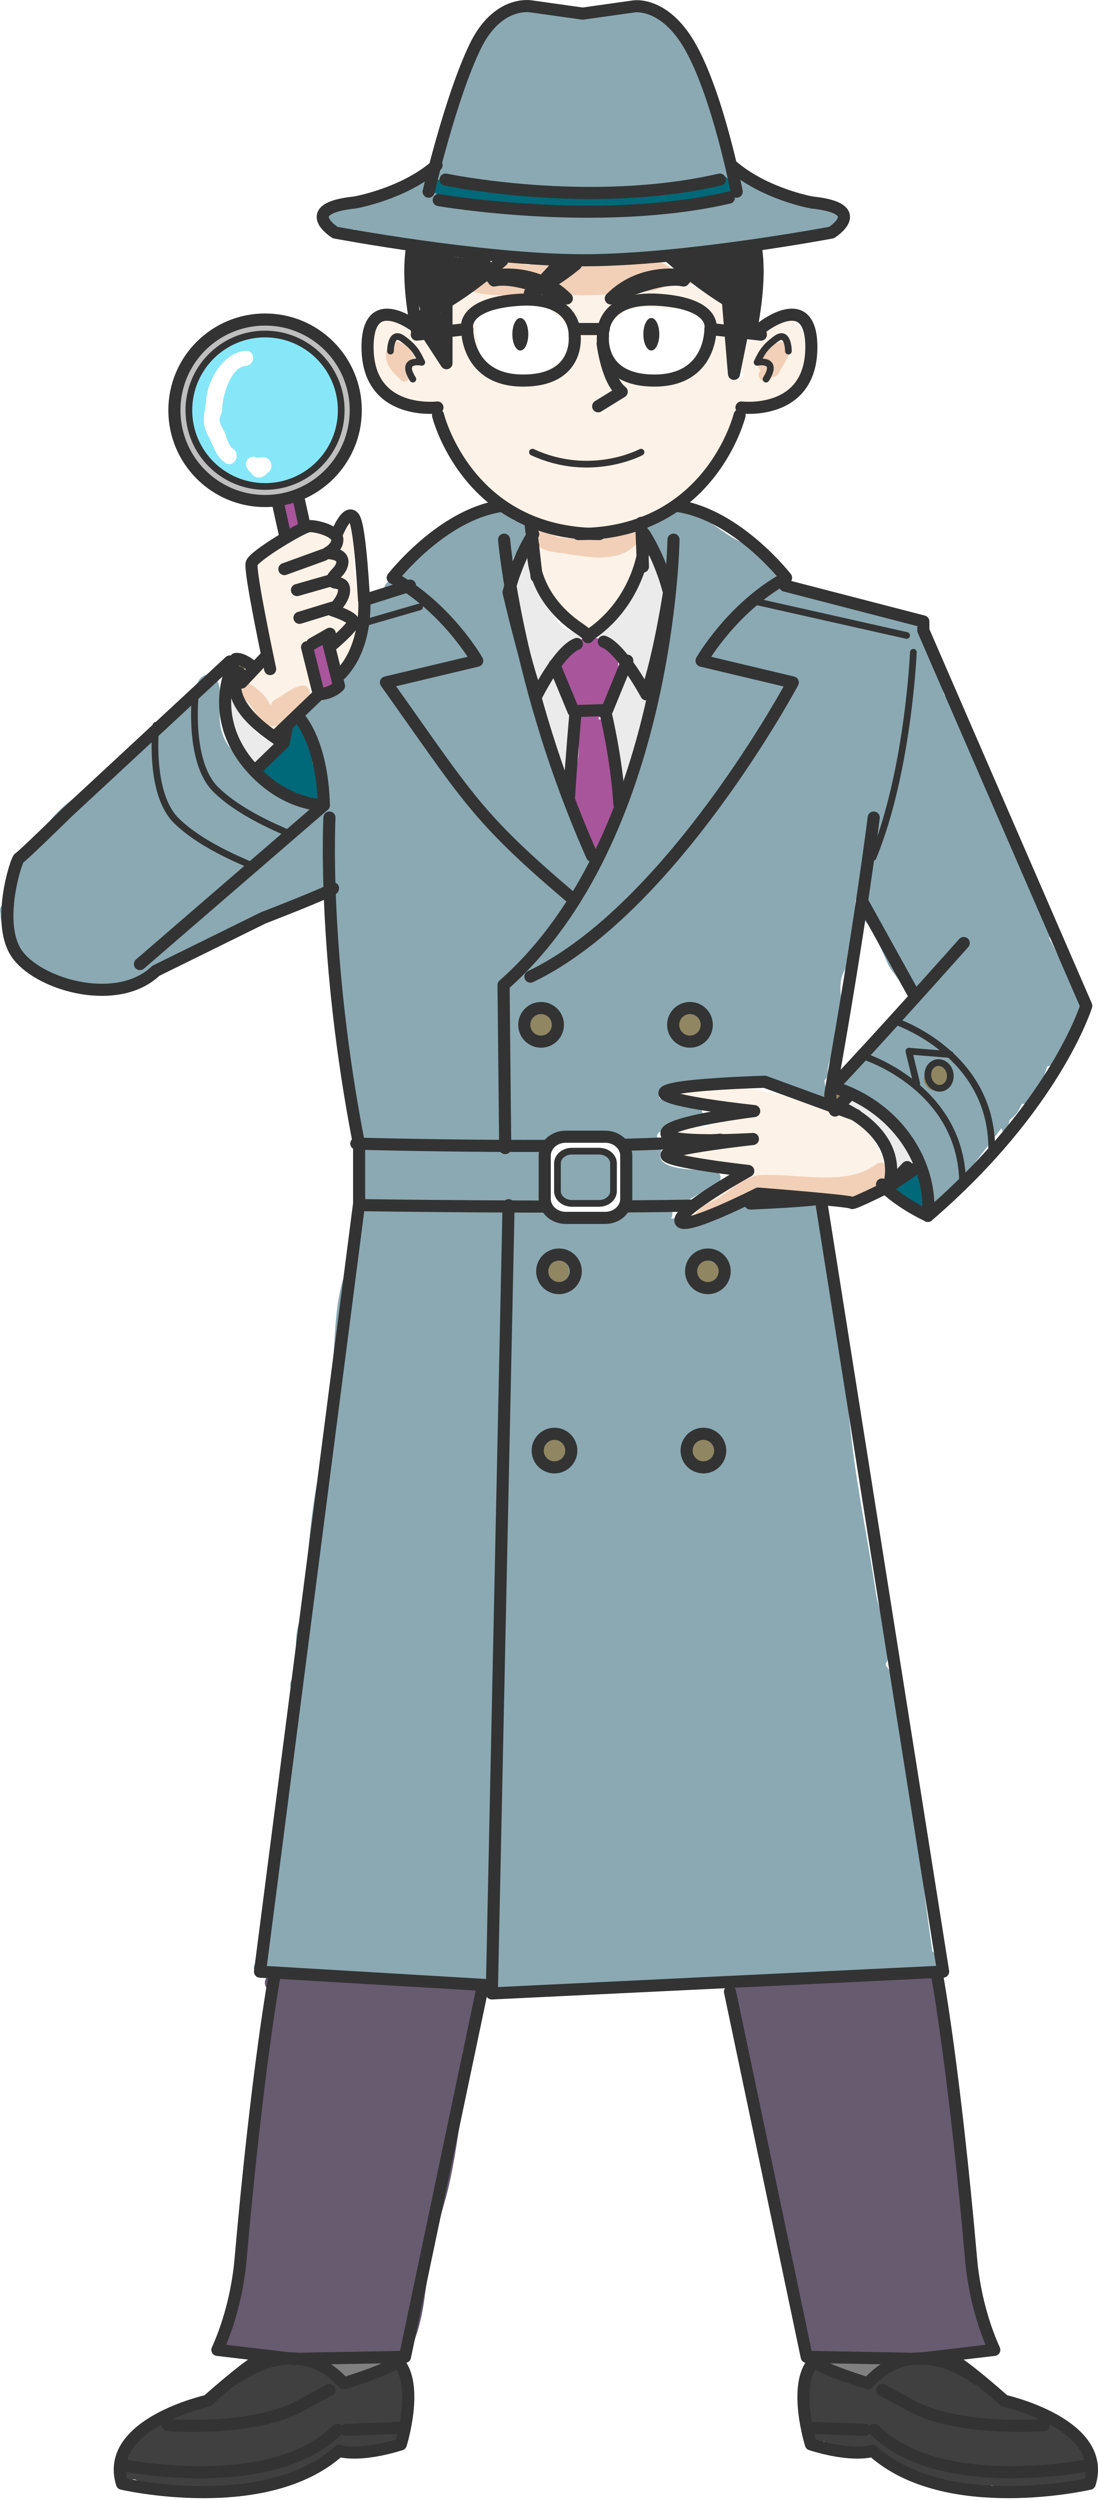 <svg width="138" height="314" viewBox="0 0 138 314" fill="none" xmlns="http://www.w3.org/2000/svg">
<g clip-path="url(#clip0_166_6666)">
<path d="M66.35 67.569C66.309 66.497 65.753 64.653 64.33 65.49C64.084 65.636 64.026 65.994 64.237 66.199C64.477 66.421 64.664 66.65 64.828 66.936C64.834 66.948 64.84 66.966 64.846 66.977C64.851 67.053 64.881 67.13 64.933 67.188C64.933 67.188 64.939 67.2 64.945 67.206C65.056 67.458 65.15 67.721 65.273 67.979C65.378 68.201 65.671 68.207 65.847 68.078C66.105 68.067 66.356 67.903 66.345 67.575L66.35 67.569Z" fill="#8AA9B3"/>
<path d="M135.056 124.128C133.931 122.008 132.895 119.836 131.806 117.699C131.484 117.066 130.365 117.523 130.646 118.185C130.646 118.196 130.658 118.208 130.658 118.22C130.658 118.272 130.658 118.325 130.682 118.384C130.998 119.239 131.402 120.064 131.718 120.925C131.794 121.112 131.941 121.23 132.099 121.288C132.655 122.483 133.223 123.671 133.867 124.825C135.202 127.22 132.959 131.061 131.185 132.73C130.535 133.345 131.513 134.323 132.163 133.708C133.926 132.051 135.261 129.433 135.922 127.132C136.227 126.072 135.518 125.012 135.056 124.128Z" fill="#8AA9B3"/>
<path d="M132.261 117.008C131.336 114.689 130.71 112.271 129.58 110.04C127.963 106.842 126.06 103.973 124.661 100.612C123.49 97.801 122.119 95.149 121.294 92.198C120.767 90.312 120.158 88.655 118.7 87.308C118.688 87.296 118.676 87.29 118.665 87.285C118.518 86.769 118.384 86.254 118.249 85.739C117.581 83.127 115.901 80.738 115.075 78.144C114.759 77.307 113.482 77.605 113.664 78.454C113.529 78.478 113.412 78.577 113.412 78.765C113.412 80.322 113.916 81.482 114.917 82.653C115.005 82.758 115.11 82.805 115.222 82.84C115.567 83.666 115.948 84.491 116.404 85.364C116.814 86.143 117.136 86.957 117.423 87.782C117.423 87.864 117.423 87.946 117.453 88.04C117.628 88.643 117.845 89.223 118.079 89.802C118.594 91.436 119.127 93.064 120.064 94.551C120.181 94.745 120.363 94.838 120.556 94.874C120.644 95.131 120.726 95.395 120.825 95.647C121.739 98.012 122.84 100.249 123.853 102.58C124.924 105.051 126.06 107.434 127.513 109.712C129.088 112.183 129.609 115.04 131.161 117.488C131.471 118.091 132.513 117.664 132.261 117.025V117.008Z" fill="#8AA9B3"/>
<path d="M98.158 40.222C93.719 41.428 92.179 43.443 93.467 47.325C93.268 47.413 93.075 47.512 92.882 47.606C92.788 44.526 93.157 40.649 91.342 38.354C89.409 35.918 85.404 36.199 83.899 33.517C83.36 32.563 82.189 32.721 81.639 33.406C81.416 33.265 81.194 33.148 80.965 33.107C79.291 32.791 77.885 32.873 76.17 32.873C74.319 32.873 72.551 32.756 70.683 32.891C69.553 32.973 67.79 32.153 66.76 32.569C64.394 33.523 62.251 35.081 60.137 36.462C59.194 37.077 57.133 37.528 56.465 38.354C55.651 39.361 54.65 41.645 53.333 42.119C51.611 41.37 50.036 39.226 47.723 40.585C45.357 41.973 46.411 44.327 47.231 46.335C47.231 46.388 47.225 46.429 47.237 46.481C47.465 47.418 47.518 47.553 47.94 48.396C48.016 48.549 48.115 48.654 48.221 48.73C48.806 49.649 49.603 50.335 50.85 50.686C51.746 50.938 55.078 51.049 55.47 52.009C55.511 52.115 55.558 52.22 55.599 52.325C55.546 52.489 55.523 52.659 55.558 52.852C56.056 55.277 57.244 56.981 58.644 58.989C58.942 59.422 59.317 59.791 59.727 60.119C60.049 60.582 60.5 60.98 61.015 61.337C63.352 62.953 65.594 64.687 67.913 66.315C67.784 66.812 67.831 67.404 67.802 67.855C67.708 69.289 67.316 70.279 67.884 71.684C68.879 74.132 69.887 77.276 72.399 78.541C74.559 79.63 76.755 77.241 78.043 75.789C80.362 73.172 80.509 68.61 80.561 65.22C80.579 65.155 80.573 65.091 80.579 65.026C80.597 65.02 80.614 65.009 80.632 65.003C80.995 65.407 81.551 65.565 82.125 65.12C83.038 64.423 83.384 64.148 84.092 63.387C85.287 62.473 86.563 61.654 87.477 60.412C89.105 58.193 91.306 55.634 92.109 52.952C92.864 50.44 95.487 50.838 97.865 50.229C99.311 49.86 101.214 48.824 101.085 47.02C100.939 44.936 102.122 39.15 98.175 40.228L98.158 40.222Z" fill="#FDF2E7"/>
<path d="M84.439 33.752C82.939 32.44 80.591 32.557 78.425 32.821C77.798 32.663 77.207 32.499 76.738 32.411C75.028 32.083 73.284 32.154 71.568 32.276C69.794 32.411 68.037 32.839 66.327 33.313C66.286 33.325 64.079 32.681 63.926 32.739C62.497 32.827 63.147 33.67 61.678 33.998C60.325 34.297 57.907 36.147 59.072 36.539C62.509 37.687 68.517 36.692 72.048 37.025C74.191 37.224 76.235 36.978 78.29 36.703C80.111 36.756 81.944 36.727 83.466 36.018C83.654 36.001 87.396 35.608 87.566 35.485C88.327 35.163 85.147 34.373 84.444 33.752H84.439Z" fill="#F1D0B7"/>
<path d="M103.587 25.66C102.275 26.017 100.659 25.818 99.066 25.32C98.862 24.84 98.504 24.571 97.907 24.22C96.273 23.259 94.417 22.855 92.795 21.661C92.444 21.403 92.081 21.338 91.753 21.397C91.647 20.97 91.507 20.536 91.378 20.115C90.535 17.345 89.75 14.564 88.889 11.806C87.906 8.649 86.014 3.906 82.858 2.419C82.846 2.419 82.84 2.413 82.829 2.407C82.805 2.261 82.758 2.114 82.665 1.962C82.589 1.845 82.518 1.751 82.448 1.652C82.39 1.541 82.313 1.453 82.226 1.383C81.605 0.674 80.949 0.516 79.754 0.539C76.733 0.598 73.987 1.342 70.866 1.037C68.512 0.809 66.111 0.762 63.769 1.107C61.989 1.371 60.402 4.176 59.394 5.382C57.831 7.256 57.614 10.353 57.081 12.637C56.765 13.99 56.484 15.342 56.221 16.707C55.881 18.481 55.003 18.938 54.558 20.396C53.732 23.089 47.976 24.858 45.505 25.098C44.123 25.233 42.36 25.168 41.324 26.228C40.978 26.585 40.879 27.165 41.148 27.598C41.745 28.547 43.198 28.927 44.521 28.816C47.806 30.924 51.583 30.831 55.372 30.544C55.547 30.959 55.928 31.293 56.531 31.311C61.491 31.451 66.702 32.944 71.65 32.172C75.41 31.586 78.9 32.277 82.6 31.475C82.77 31.633 83.016 31.732 83.338 31.715C85.639 31.615 88.04 31.908 90.312 31.586C93.293 31.159 96.156 30.257 99.166 29.964C101.321 29.753 104.167 30.262 105.443 28.084C106.175 26.831 104.975 25.285 103.581 25.666L103.587 25.66Z" fill="#8AA9B3"/>
<path d="M92.115 23.972C92.044 23.727 91.968 23.486 91.892 23.241C91.787 22.198 90.276 21.501 89.714 22.649C89.339 23.428 82.909 23.709 82.224 23.808C78.699 24.318 75.268 24.23 71.725 24.558C71.655 24.564 71.602 24.593 71.544 24.611C70.373 24.131 68.885 24.476 67.638 24.365C64.376 24.066 61.273 24.072 58.07 23.076C57.637 22.942 57.268 23.106 57.033 23.393C56.823 23.317 56.606 23.241 56.401 23.147C55.886 22.872 55.564 22.737 54.843 22.462C53.942 22.11 53.508 23.451 54.223 23.937C55.693 24.939 56.84 25.682 58.638 25.741C58.837 25.747 59.013 25.688 59.165 25.595C60.992 26.098 62.918 26.444 64.763 26.654C66.83 26.894 69.219 26.168 71.239 26.777C71.796 26.947 72.287 26.578 72.475 26.11C76.685 25.911 80.76 25.952 85.023 25.501C86.341 25.36 88.408 25.548 89.971 25.067C90.007 25.097 90.036 25.126 90.071 25.155C90.891 25.899 92.606 25.185 92.115 23.967V23.972Z" fill="#006979"/>
<path d="M70.677 32.709C70.044 32.686 69.599 32.873 69.119 33.289C68.434 33.886 69.476 34.952 70.12 34.296C70.39 34.466 70.811 34.401 70.993 34.103C71.092 33.944 71.262 33.786 71.315 33.546C71.409 33.119 71.122 32.727 70.677 32.709Z" fill="#333333"/>
<path d="M134.749 124.947C134.603 124.455 134.743 124.045 134.515 123.571C133.818 122.119 132.887 120.819 132.202 119.361C130.609 115.982 129.233 112.516 127.71 109.102C125.181 103.439 123.67 97.847 120.116 92.659C118.587 90.428 117.727 86.698 116.596 84.209C115.911 82.699 115.46 79.209 113.879 78.283C111.402 76.837 108.51 76.363 105.764 75.619C103.257 74.94 100.745 74.325 98.18 73.985C97.823 72.791 97.331 71.626 96.699 70.583C95.709 68.955 93.49 68.393 91.956 67.456C89.971 66.244 88.372 64.669 86.03 64.013C84.068 63.463 83.518 64.54 81.79 65.143C81.609 65.208 81.468 65.307 81.357 65.419C80.531 65.372 79.659 66.332 80.227 67.164C80.473 67.527 80.766 67.872 81.064 68.229C81.34 68.598 81.58 68.973 81.796 69.342C81.744 69.594 81.767 69.869 81.925 70.115C82.2 70.554 82.481 70.97 82.751 71.397C83.664 74.044 83.495 76.814 83.055 80.064C82.581 83.571 81.662 86.962 80.614 90.334C79.53 93.807 78.611 97.338 77.692 100.857C77.246 102.567 75.753 105.793 74.459 107.884C73.768 107.105 74.336 106.385 73.774 105.483C72.503 103.445 70.185 98.099 69.271 95.915C67.427 91.5 66.894 88.976 65.81 84.344C64.604 79.162 61.934 73.939 65.125 69.055C66.525 66.918 64.669 65.003 62.806 64.107C62.467 63.943 61.987 63.855 61.653 64.107C61.448 64.259 61.237 64.388 61.026 64.528C60.81 64.511 60.581 64.552 60.341 64.669C59.668 65.014 58.965 65.348 58.263 65.688C57.935 65.817 57.607 65.946 57.273 66.08C57.074 66.156 56.922 66.273 56.799 66.402C53.97 67.808 51.189 69.418 49.426 72.035C49.409 72.065 49.403 72.094 49.391 72.123C49.157 72.24 48.975 72.463 48.911 72.82C48.899 72.879 48.894 72.937 48.882 72.996C48.407 73.283 48.091 73.886 48.384 74.53C47.635 75.192 46.241 75.268 45.597 75.912C44.695 76.814 44.806 78.512 44.777 79.665C44.672 84.561 40.977 87.166 37.258 89.386C36.772 89.678 36.69 90.223 36.913 90.703C38.301 93.754 39.993 97.525 39.899 101.074C36.023 101.671 31.174 96.512 29.869 95.072C28.165 93.192 27.55 91.992 27.608 89.374C27.643 87.84 27.878 86.757 27.274 85.334C26.771 84.145 25.242 84.754 24.874 85.65C23.228 89.62 18.479 90.914 16.038 94.263C15.177 95.446 14.374 96.553 13.455 97.578C13.408 97.601 13.356 97.625 13.303 97.654C10.808 99.206 7.816 100.898 6.106 103.334C5.89 103.644 5.89 104.007 6.018 104.329C4.373 105.641 2.81 107.017 1.621 108.739C1.474 108.949 1.533 109.178 1.679 109.336C1.603 109.459 1.551 109.599 1.539 109.775C1.346 109.84 1.164 109.98 1.018 110.203C0.362 111.227 0.602 112.381 0.848 113.499C0.362 113.476 -0.101 113.874 0.016 114.501C0.081 114.846 0.063 115.156 0.093 115.414C0.128 115.719 0.245 115.982 0.456 116.169C0.456 116.175 0.456 116.181 0.456 116.187C0.473 116.503 0.502 116.732 0.561 116.954C1.346 121.276 5.415 123.84 9.672 124.28C11.505 124.467 18.181 124.045 19.305 121.34C21.84 121.258 24.552 119.062 26.666 118.09C29.341 116.866 31.977 115.619 34.565 114.202C36.398 113.201 38.389 111.953 40.614 112.486C40.742 112.516 40.865 112.539 40.988 112.557C40.988 113.452 40.947 114.36 41.047 115.238C41.275 117.218 41.732 119.144 41.955 121.135C41.691 121.246 41.492 121.486 41.515 121.896C41.668 124.28 41.896 126.511 42.552 128.724C43.032 132.196 43.454 135.686 43.793 139.118C44.092 142.133 45.251 145.524 44.701 148.528C44.379 150.296 44.461 151.994 44.543 153.769C44.543 153.874 44.572 153.974 44.601 154.061C44.408 154.67 44.297 155.285 44.238 155.918C44.01 156.087 43.852 156.357 43.852 156.726C43.852 157.868 43.787 159.027 43.764 160.186C43.448 160.274 43.172 160.491 43.055 160.883C42.072 164.256 42.124 168.232 41.785 171.734C41.504 174.638 41.556 177.519 41.152 180.423C40.824 182.766 40.028 185.049 39.636 187.392C38.927 191.684 38.617 195.877 38.359 200.216C38.336 200.608 38.318 201.867 38.254 203.378C37.932 203.407 37.633 203.594 37.516 203.992C37.071 205.573 37.1 207.535 37.533 209.251C37.533 209.415 37.528 209.585 37.516 209.749C37.37 210.223 37.194 210.568 36.983 210.697C36.321 211.095 36.38 211.851 36.761 212.307C36.702 212.395 36.661 212.507 36.644 212.635C36.632 212.717 36.626 212.793 36.614 212.875C36.614 212.875 36.614 212.881 36.614 212.887C36.433 214.17 36.333 215.37 36.403 216.676C36.029 220.265 35.244 224.036 34.734 227.409C34.354 229.933 34.366 232.509 34.219 235.068C33.839 235.121 33.493 235.39 33.481 235.888C33.435 237.446 33.353 238.974 33.47 240.532C33.47 240.579 33.493 240.62 33.505 240.661C33.44 242.382 33.265 244.145 32.808 245.527C32.767 245.556 32.72 245.573 32.679 245.614C32.345 245.948 32.228 246.171 32.205 246.481C31.93 246.709 31.76 247.149 32 247.465C32.187 247.664 32.328 247.892 32.422 248.15C32.433 248.167 32.457 248.167 32.474 248.156C33.048 247.658 37.024 248.302 37.739 248.267C40.561 248.138 43.301 248.624 46.094 248.566C48.788 248.513 51.124 249.221 53.771 249.421C55.803 249.579 58.034 249.04 59.996 249.713C60.335 249.83 60.628 249.795 60.862 249.666C61.998 250.75 63.462 249.912 65.248 249.983C69.037 250.135 72.767 249.52 76.567 249.678C80.742 249.854 85.076 249.473 89.221 249.046C91.382 248.823 94.134 248.899 96.336 248.208C96.424 248.238 96.512 248.279 96.617 248.285C103.111 248.94 109.634 247.963 116.157 248.068C117.838 248.226 118.341 245.831 117.159 245.052C117.159 244.97 117.159 244.894 117.147 244.806C116.198 238.5 115.583 232.129 114.442 225.857C113.452 220.429 112.702 215.997 112.24 210.481C112.369 210.399 111.209 209.163 111.309 209.005C112.515 207.16 110.413 202.306 110.103 200.204C109.207 194.091 107.907 187.954 107.157 181.841C105.922 171.781 105.518 163.436 103.585 153.487C103.503 153.066 102.912 151.087 102.531 150.952C100.64 150.302 97.115 151.134 95.089 150.8C93.789 150.589 92.26 151.918 91.066 152.433C89.983 152.902 86.457 154.337 85.573 153.417C85.275 153.107 84.835 153.019 84.361 153.037C84.507 152.726 84.549 152.352 84.443 152.029C86.604 150.536 89.725 148.973 90.287 148.493C90.919 147.954 90.381 146.982 89.649 146.958C88.132 146.906 81.585 147.187 83.219 144.288C83.459 143.867 83.313 143.351 82.909 143.1C81.597 142.28 84.619 141.202 86.206 140.874C86.692 140.874 87.166 140.851 87.588 140.787C88.583 140.634 88.472 139.118 87.588 138.889C87.107 138.766 86.545 138.737 85.96 138.79C85.515 138.714 85.076 138.591 84.648 138.409C84.736 138.438 81.96 137.935 83.102 137.677C84.525 137.361 88.214 135.159 89.338 135.815C91.353 136.992 93.765 136.09 96.055 135.727C96.078 135.768 96.09 135.809 96.119 135.85C97.566 137.917 100.201 136.617 101.606 138.216C102.303 139.012 103.966 138.427 103.819 137.297C103.749 136.752 103.685 136.213 103.626 135.68C103.86 135.476 104.013 135.171 104.019 134.767C104.036 132.507 105.289 132.056 105.477 129.842C105.664 129.801 105.196 128.033 105.383 127.892C106.091 127.336 105.828 126.2 105.728 125.427C105.611 124.467 105.535 123.518 105.84 122.587C105.927 122.224 106.542 121.217 106.326 120.977C107.532 118.424 107.386 115.73 107.532 112.972C107.602 113.037 107.667 113.095 107.725 113.166C107.561 113.476 107.532 113.856 107.713 114.214C107.708 114.214 107.702 114.22 107.696 114.225C108.1 114.799 108.51 115.367 108.931 115.929C108.961 115.976 109.002 116 109.037 116.035C110.062 117.61 110.788 119.255 111.578 121.036C112.252 122.564 114.898 124.572 114.02 126.434C113.715 127.084 113.165 127.729 112.562 128.367C112.562 128.367 112.562 128.367 112.556 128.367C111.098 128.624 110.278 129.62 109.376 130.744C108.035 132.425 106.859 133.654 105.108 134.872C104.692 135.165 104.382 135.68 104.563 136.213C105.19 138.029 106.255 138.169 107.438 137.484C108.416 138.62 111.771 141.606 111.889 141.765C114.207 144.827 115.496 147.052 115.777 151.022C115.847 151.988 117.264 152.275 117.522 151.257C117.727 150.466 118.359 151.04 118.986 150.314C119.425 150.636 120.11 149.301 120.485 148.78C122.212 146.373 124.074 144.077 125.854 141.718C126.006 141.671 126.235 143.492 126.375 143.346C126.604 143.105 126.727 140.933 126.914 140.658C127.295 140.289 127.734 139.99 127.968 139.539C128.126 139.241 128.284 138.948 128.442 138.655C128.817 138.673 129.215 138.509 129.514 138.105C130.375 136.934 131.206 135.487 131.587 133.994C132.026 133.385 132.459 132.8 132.805 132.267C133.994 130.44 134.825 128.537 135.44 126.452C135.627 125.814 135.258 125.211 134.731 124.947H134.749Z" fill="#8AA9B3"/>
<path d="M44.867 73.951C44.451 72.358 44.322 70.016 44.527 68.171C45.031 67.258 45.171 66.274 43.977 65.665C42.975 65.156 41.81 65.782 41.769 66.93C41.757 67.205 41.757 67.481 41.757 67.756C39.345 66.397 37.682 66.462 34.941 68.482C33.559 69.507 32.254 69.395 31.744 71.263C31.247 73.073 32.394 75.52 32.564 77.277C32.728 78.999 33.314 80.673 33.94 82.272C34.186 82.898 32.968 83.712 31.85 84.444C31.721 84.409 31.58 84.386 31.416 84.397C29.472 84.515 28.863 85.856 28.857 87.7C28.857 89.445 31.159 90.88 32.535 91.436C35.006 92.431 37.623 90.089 38.619 87.355C38.953 87.056 39.157 86.57 39.075 85.979C39.064 85.897 39.04 85.803 39.005 85.703C39.122 84.556 38.9 83.443 38.215 82.571C38.554 82.055 39.187 81.563 40.059 80.931C41.553 79.854 41.377 82.008 41.962 82.951C42.401 83.648 43.702 83.847 44.082 82.951C44.779 81.323 45.763 79.268 45.763 77.476C45.763 76.323 45.148 75.028 44.861 73.939L44.867 73.951Z" fill="#FDF2E7"/>
<path d="M70.438 39.976C69.155 38.951 68.458 37.844 66.62 38.002C65.314 38.12 64.154 38.623 62.802 38.617C61.718 38.617 60.817 38.822 59.845 39.285C59.118 39.636 59.294 40.602 59.88 40.954C59.763 41.223 59.716 41.528 59.757 41.838C59.798 42.119 59.897 42.406 60.05 42.699C59.751 46.599 64.547 47.746 67.633 46.985C70.508 46.276 73.535 42.435 70.443 39.97L70.438 39.976Z" fill="white"/>
<path d="M87.659 38.923C86.347 38.32 84.778 38.923 83.401 38.765C81.897 38.589 79.765 38.367 78.401 39.198C77.036 40.03 74.975 42.454 76.544 43.777C76.439 44.685 76.978 45.692 78.067 46.36C79.191 47.051 80.796 47.097 82.072 47.25C83.729 47.449 85.275 46.711 86.581 45.698C87.823 44.744 88.865 43.777 88.882 42.108C88.9 40.832 88.994 39.538 87.659 38.923Z" fill="white"/>
<path d="M82.659 70.607C82.278 69.489 80.515 69.313 80.222 70.607C79.344 74.419 77.031 77.341 74.01 79.766C73.91 79.848 73.834 79.941 73.775 80.035C72.411 79.59 70.994 78.963 70.701 78.729C69.325 77.628 67.24 72.352 67.001 70.812C66.983 70.683 66.965 70.555 66.942 70.426C66.93 70.426 66.918 70.432 66.907 70.438C66.468 69.284 64.512 69.343 64.658 70.736C64.846 72.493 64.588 73.933 64.939 75.684C65.215 77.06 65.654 78.612 66.034 80.164C65.443 81.628 65.929 83.437 66.667 84.878C66.667 85.118 66.766 85.352 66.942 85.522C66.796 86.3 66.965 86.986 67.264 87.922C68.142 90.704 68.945 93.766 70.092 96.442C71.515 99.751 74.958 101.022 78.237 99.206C79.151 98.697 79.151 96.876 79.508 96.038C80.726 93.198 81.78 90.323 81.78 87.208C81.78 84.093 83.519 81.323 83.777 78.29C83.982 75.831 83.443 72.926 82.659 70.619V70.607Z" fill="#EBEBEB"/>
<path d="M75.743 90.669C75.708 90.417 75.48 90.329 75.263 90.365C75.239 90.288 75.222 90.212 75.198 90.13C75.544 90.037 75.854 89.796 75.966 89.392C76.551 87.249 77.968 85.223 77.658 82.945C77.424 81.195 75.69 80.082 74.068 79.994C73.225 79.947 72.464 80.732 71.937 81.271C71.439 81.78 70.619 82.114 70.49 82.904C70.291 84.099 70.707 85.171 71.181 86.242C71.556 87.126 71.814 88.069 72.171 88.959C72.276 89.223 72.446 89.398 72.634 89.521C72.47 89.668 72.353 89.884 72.341 90.154C72.288 91.319 72.581 92.367 72.71 93.532C72.897 95.242 72.195 97.579 71.761 99.271C71.451 100.489 72.241 101.771 72.932 103.036C72.856 103.153 72.803 103.288 72.803 103.452C72.798 104.775 73.535 105.496 73.723 106.825C73.852 107.721 75.239 107.469 75.251 106.62C75.251 106.503 75.263 106.397 75.275 106.286C75.409 106.222 75.538 106.14 75.638 105.999C76.428 104.945 76.861 103.71 77.014 102.427C77.172 102.322 77.306 102.175 77.383 101.988C78.073 100.343 77.494 98.03 76.727 96.05C76.668 94.247 75.995 92.572 75.737 90.681L75.743 90.669Z" fill="#A9559C"/>
<path d="M34.666 93.72C34.666 93.574 34.625 93.421 34.543 93.293C34.543 93.293 34.537 93.281 34.531 93.275C34.279 92.871 33.87 92.783 33.513 92.883C33.513 92.883 33.501 92.883 33.495 92.877C33.495 92.877 33.495 92.877 33.495 92.871C33.495 92.871 33.489 92.871 33.483 92.871C31.955 92.303 30.626 89.762 29.982 88.192C29.929 87.952 29.853 87.718 29.695 87.478C29.285 86.828 28.09 87.249 28.401 88.022C28.459 88.169 28.518 88.321 28.588 88.479C28.734 89.047 28.535 89.773 28.717 90.335C28.84 90.722 29.05 91.079 29.255 91.436C29.214 91.553 29.203 91.682 29.255 91.817C29.279 91.876 29.314 91.922 29.337 91.981C29.337 91.981 29.331 91.981 29.326 91.981C29.343 92.004 29.355 92.028 29.372 92.051C29.519 92.367 29.689 92.643 29.882 92.894C29.741 93.123 29.7 93.427 29.841 93.743C30.274 94.71 31.006 95.494 31.849 96.121C32.107 96.314 32.605 96.25 32.81 95.998C32.974 95.799 33.337 95.096 33.641 94.733C33.752 94.71 33.87 94.68 33.981 94.657C34.244 94.598 34.438 94.411 34.555 94.177C34.637 94.042 34.672 93.884 34.654 93.726L34.666 93.72Z" fill="#EBEBEB"/>
<path d="M114.982 145.384C114.724 144.341 113.963 143.645 113.354 142.836C113.196 142.561 113.026 142.292 112.85 142.028C112.651 141.741 112.393 141.619 112.142 141.601C111.919 141.209 111.673 140.828 111.38 140.483C110.637 139.604 109.548 139.276 108.628 138.673C108.587 138.544 108.517 138.415 108.382 138.316C108.283 138.24 108.189 138.187 108.089 138.14C107.972 138.07 107.849 138 107.732 137.929C107.469 137.777 107.211 137.836 107.03 137.994C106.286 138.129 106.327 139.44 107.199 139.423C107.328 139.44 107.457 139.464 107.586 139.481C108.095 139.868 108.646 140.172 109.237 140.483C110.461 141.121 110.888 142.509 111.263 143.744C111.591 144.822 111.855 146.842 113.149 147.228C114.255 147.556 115.268 146.479 114.993 145.378L114.982 145.384Z" fill="#EBEBEB"/>
<path d="M111.422 147.357C111.41 147.263 111.393 147.17 111.381 147.076C111.381 147.076 111.381 147.076 111.381 147.07C111.316 146.578 111.252 146.092 111.176 145.6C111.123 145.267 110.895 145.05 110.62 144.939C109.765 142.696 108.447 139.979 106.497 139.791C106.105 139.493 105.701 139.206 105.262 138.948C104.945 138.761 104.612 138.749 104.325 138.849C102.223 138.14 99.986 137.994 97.766 137.467C94.558 136.706 91.911 136.196 88.632 136.676C88.632 136.676 88.62 136.676 88.614 136.676C88.526 136.694 88.444 136.7 88.356 136.711C88.128 136.747 87.97 136.858 87.859 136.992C86.775 137.016 85.891 137.074 85.452 137.092C84.726 137.121 84.732 138.181 85.452 138.216C85.827 138.234 87.074 138.392 88.526 138.609C88.561 138.609 88.585 138.632 88.62 138.632C88.924 138.644 91.7 139.358 93.351 139.674C93.176 139.762 93.023 139.891 92.936 140.067C91.448 140.213 89.826 141.021 88.597 141.595C87.256 141.232 85.991 140.904 84.861 141.923C84.392 142.345 84.638 143.176 85.23 143.322C86.412 143.621 87.613 143.615 88.813 143.457C88.965 143.51 89.112 143.557 89.229 143.58C89.826 143.721 90.424 143.803 91.015 143.908C90.968 144.043 90.956 144.189 90.986 144.33C89.282 144.207 87.654 143.943 85.944 144.289C85.54 144.371 85.394 144.956 85.698 145.226C85.844 145.36 85.997 145.489 86.143 145.624C86.406 145.864 86.717 145.782 86.892 145.583C88.058 145.858 89.2 146.157 90.394 146.315C91.278 146.432 92.163 146.49 93.053 146.52C93.404 146.52 93.755 146.543 94.101 146.596C94.628 146.684 94.774 147.246 94.645 147.708C94.405 147.913 94.101 148.124 93.744 148.347C93.445 148.376 93.217 148.528 93.058 148.745C92.666 148.956 92.251 149.172 91.829 149.377C91.753 149.377 91.677 149.389 91.595 149.418C90.705 149.77 89.879 150.179 89.077 150.642C88.638 150.841 88.269 151.005 88.023 151.134C87.865 151.216 87.771 151.339 87.718 151.479C87.525 151.602 87.338 151.725 87.144 151.854C86.775 152.106 86.992 152.756 87.46 152.609C87.636 152.551 87.806 152.481 87.987 152.422C88.151 152.557 88.368 152.621 88.608 152.528C89.252 152.282 89.861 152.059 90.435 151.79C91.419 151.427 92.549 151.028 93.615 150.554C93.703 150.578 93.79 150.589 93.89 150.595C95.061 150.642 95.998 149.963 96.519 149.043C99.564 151.064 105.584 151.948 108.64 149.816C109.261 150.004 110.04 149.775 110.35 148.979C110.432 148.774 110.485 148.575 110.538 148.37C111.047 148.341 111.498 148.007 111.416 147.363L111.422 147.357Z" fill="#FDF2E7"/>
<path d="M40.686 100.056C40.317 99.054 40.094 98.018 39.749 97.022C39.638 96.63 39.485 96.249 39.286 95.886C39.257 95.541 39.192 95.207 39.099 94.885C39.146 94.844 39.192 94.809 39.233 94.751C40.159 93.421 38.548 91.389 37.688 90.429C37.131 89.814 36.37 90.394 36.341 91.05C35.954 91.278 35.691 91.776 35.919 92.297C36.347 93.292 34.467 94.727 33.758 95.881C33.413 95.963 33.085 96.191 32.763 96.665C32.464 97.11 32.739 97.883 33.296 97.971C34.25 98.123 34.912 98.791 35.661 99.347C36.534 99.991 37.664 99.763 38.566 100.419C38.718 100.53 38.894 100.571 39.058 100.553C39.081 100.606 39.099 100.659 39.122 100.712C39.514 101.596 41.025 100.957 40.691 100.05L40.686 100.056Z" fill="#006979"/>
<path d="M29.945 83.391C29.67 83.291 29.377 83.245 29.09 83.251C28.575 83.262 28.247 84.076 28.803 84.316C28.85 84.334 28.897 84.351 28.938 84.369C28.938 84.369 28.944 84.369 28.95 84.369C29.09 84.427 29.231 84.474 29.36 84.515C29.377 84.527 29.395 84.545 29.412 84.556C29.465 84.58 29.512 84.597 29.564 84.615C29.6 84.644 29.641 84.673 29.67 84.709C30.045 85.101 30.864 84.826 30.806 84.24C30.747 83.678 30.39 83.391 29.939 83.385L29.945 83.391Z" fill="#908662"/>
<path d="M106.402 138.064C106.42 137.601 106.151 137.385 105.712 137.355C105.671 137.355 105.63 137.361 105.583 137.373C105.559 137.367 105.548 137.35 105.524 137.338C105.307 137.285 105.085 137.285 104.868 137.273C104.125 137.232 104.125 138.468 104.868 138.427C104.915 138.427 104.962 138.427 105.015 138.421C105.149 138.86 105.712 138.884 105.94 138.521C106.168 138.521 106.391 138.368 106.408 138.058L106.402 138.064Z" fill="#908662"/>
<path d="M116.275 151.551C116.31 151.434 116.328 151.311 116.287 151.182C116.088 150.514 116.117 149.876 116.059 149.191C116.006 148.629 115.707 148.125 115.655 147.563C115.578 146.732 114.384 146.708 114.343 147.563C114.343 147.604 114.337 147.639 114.337 147.68C114.314 147.669 114.296 147.651 114.273 147.639C113.98 147.505 113.541 147.528 113.388 147.873C113.154 148.395 112.639 148.641 112.229 149.015C111.942 149.279 111.995 149.847 112.358 150.017C112.375 150.022 112.387 150.028 112.405 150.04C112.492 150.245 112.639 150.38 112.873 150.497C112.897 150.508 112.926 150.514 112.949 150.526C113.219 150.737 113.523 150.907 113.839 151.071C113.921 151.112 114.009 151.123 114.097 151.129C114.074 151.322 114.132 151.516 114.302 151.65C114.401 151.732 114.501 151.791 114.606 151.844C114.63 152.119 114.829 152.382 115.215 152.435C115.356 152.453 115.496 152.47 115.637 152.488C116.158 152.558 116.398 151.972 116.281 151.551H116.275Z" fill="#006979"/>
<path d="M118.8 134.287C118.273 133.538 117.143 133.07 116.51 133.983C116.311 134.27 116.235 134.639 116.247 135.008C116.135 135.248 116.083 135.523 116.147 135.81C116.305 136.571 117.055 137.104 117.681 136.835C117.874 136.817 118.085 136.741 118.296 136.589C118.314 136.589 118.331 136.589 118.343 136.589C119.508 136.425 119.292 134.978 118.8 134.282V134.287Z" fill="#908662"/>
<path d="M69.337 127.501C69.102 127.249 68.809 127.097 68.505 127.021C68.405 126.968 68.312 126.915 68.206 126.886C67.761 126.751 67.182 126.863 66.819 127.144C66.268 127.565 66.104 128.11 66.221 128.783C66.239 128.895 66.28 129 66.321 129.1C66.321 129.152 66.321 129.205 66.332 129.258C66.362 129.422 66.432 129.574 66.514 129.714C66.608 130.031 66.766 130.317 67.023 130.54C67.586 131.026 68.37 131.196 68.956 130.634C69.202 130.399 69.331 130.06 69.383 129.714C69.893 129.123 69.904 128.116 69.342 127.513L69.337 127.501Z" fill="#908662"/>
<path d="M88.591 128.49C88.568 128.391 88.527 128.297 88.48 128.198C88.386 127.893 88.216 127.612 87.965 127.384C87.601 127.056 87.092 126.81 86.588 126.863C86.383 126.88 86.208 126.945 86.044 127.021C85.81 127.114 85.628 127.278 85.493 127.489C85.382 127.641 85.283 127.805 85.206 127.999C84.89 128.777 85.259 129.738 85.933 130.183C86.214 130.37 86.541 130.44 86.875 130.429C87.086 130.499 87.326 130.499 87.578 130.382C87.812 130.276 87.994 130.118 88.146 129.943C88.538 129.58 88.72 129.023 88.591 128.49Z" fill="#908662"/>
<path d="M71.492 159.854C71.551 159.362 71.398 158.859 71 158.496C70.438 157.98 69.583 157.863 68.916 158.226C68.137 158.654 68.026 159.708 68.465 160.41C68.875 161.072 69.823 161.781 70.549 161.154C71.141 161.113 71.574 160.504 71.492 159.86V159.854Z" fill="#908662"/>
<path d="M90.388 159.263C90.224 158.947 89.931 158.683 89.597 158.531C89.181 158.291 88.649 158.215 88.186 158.285C87.331 158.408 86.757 159.192 86.904 160.036C87.05 160.855 87.805 161.435 88.619 161.441C88.737 161.441 88.824 161.412 88.906 161.371C89.058 161.371 89.211 161.353 89.363 161.3C89.603 161.224 89.779 161.101 89.913 160.955C90.481 160.656 90.722 159.907 90.388 159.263Z" fill="#908662"/>
<path d="M70.081 180.805C69.542 180.711 68.98 180.752 68.547 181.121C68.084 181.513 68.125 182.116 68.33 182.626C68.348 183.118 68.605 183.604 69.068 183.896C69.214 183.984 69.361 184.037 69.513 184.066C69.776 184.148 70.046 184.177 70.344 184.101C70.731 184.002 71.035 183.738 71.205 183.404C71.293 183.317 71.369 183.223 71.439 183.123C72.201 182.064 71.094 180.986 70.075 180.805H70.081Z" fill="#908662"/>
<path d="M90.171 181.999C89.978 181.162 89.164 180.57 88.309 180.629C88.268 180.629 88.227 180.647 88.186 180.652C87.823 180.606 87.442 180.676 87.108 180.916C86.447 181.402 86.154 182.409 86.634 183.124C86.786 183.457 87.056 183.738 87.372 183.908C87.764 184.113 88.174 184.137 88.578 184.072C88.695 184.072 88.812 184.078 88.935 184.06C89.878 183.932 90.364 182.854 90.171 182.005V181.999Z" fill="#908662"/>
<path d="M58.855 248.9C56.987 249.743 55.114 248.642 53.281 248.525C51.764 248.431 50.476 248.525 48.989 248.789C48.854 248.812 48.743 248.859 48.643 248.912C47.671 248.712 46.687 248.484 45.657 248.25C42.378 247.495 38.829 247.752 35.474 247.969C35.404 247.91 35.333 247.846 35.245 247.799C34.812 247.547 34.162 247.582 33.817 247.986C33.741 248.074 33.664 248.162 33.588 248.25C33.05 248.876 33.284 249.62 33.817 249.942C33.746 251.348 33.085 257.795 33.102 258.292C33.295 262.661 31.597 267.339 31.258 271.737C30.965 275.526 30.479 279.361 30.497 283.155C30.514 286.88 28.886 289.538 27.914 292.887C27.785 293.063 27.709 293.28 27.703 293.502C27.703 293.596 27.703 293.69 27.703 293.783C27.686 294.627 28.529 294.955 29.15 294.697C29.202 295.001 29.396 295.271 29.794 295.441C31.867 296.331 34.18 296.249 36.399 296.301C38.033 296.342 39.912 296.641 41.529 296.36C43.344 296.044 45.885 295.71 47.835 296.055C47.964 296.096 48.099 296.12 48.239 296.126C48.397 296.149 48.544 296.155 48.69 296.155C49.328 296.893 50.669 296.922 51.179 295.962C52.35 293.772 53.023 291.172 53.339 288.712C53.878 284.549 54.633 280.772 55.828 276.749C56.882 273.201 57.462 269.014 57.954 265.337C58.211 263.393 58.129 261.653 58.065 259.715C58.041 259.042 58.083 258.374 58.17 257.713C58.674 255.851 59.131 254 59.412 252.074C59.693 251.488 60.015 250.938 60.39 250.44C61.151 249.439 59.745 248.508 58.855 248.906V248.9Z" fill="#675B70"/>
<path d="M124.051 294.334C123.987 294.117 123.923 293.906 123.858 293.696C123.952 293.549 124.005 293.379 123.987 293.21C123.846 291.898 123.841 291.851 123.103 290.698C122.991 290.522 122.851 290.405 122.71 290.323C122.342 288.045 122.423 285.668 122.066 283.349C121.481 279.583 121.17 275.783 120.561 272.024C119.9 267.966 119.215 263.826 119.273 259.704C119.326 256.255 117.967 253.327 117.903 250.012C117.88 248.929 117.159 247.635 115.947 247.582C112.809 247.442 109.512 247.817 106.326 247.799C103.527 247.781 99.996 247.752 97.268 248.32C96.114 248.56 94.703 248.584 93.561 249.029C93.011 248.39 91.757 248.929 92.079 249.819C92.103 249.895 92.138 249.966 92.167 250.042C92.079 250.159 91.998 250.282 91.927 250.417C91.664 250.914 91.769 251.389 92.109 251.81C92.179 251.904 92.273 251.986 92.361 252.068C92.443 255.435 93.778 258.866 94.322 262.21C95.113 267.041 96.506 271.626 96.823 276.539C97.051 280.14 98.702 283.097 99.235 286.593C99.504 288.367 99.739 290.13 100.084 291.886C100.16 292.267 101.267 295.001 101.238 295.06C100.881 295.786 101.595 296.5 102.321 296.143C102.438 296.085 102.555 296.032 102.667 295.973C102.807 295.903 102.912 295.774 102.994 295.628C105.536 294.832 109.108 296.038 111.766 296.085C113.494 296.114 115.356 295.634 117.112 295.581C118.038 295.558 120.327 294.644 121.024 295.212C121.41 295.61 121.914 295.634 122.336 295.441C123.044 296.05 124.368 295.37 124.051 294.334Z" fill="#675B70"/>
<path d="M51.231 298.819C51.12 298.374 50.716 298.081 50.277 298.005C49.967 297.466 49.34 297.162 48.696 297.543C48.251 297.806 47.8 298.075 47.337 298.339C47.133 298.292 46.91 298.275 46.658 298.316C45.587 298.497 44.615 298.802 43.678 299.241C43.502 299.036 43.262 298.878 42.934 298.784C42.7 298.725 42.483 298.649 42.267 298.579C42.237 298.567 42.208 298.556 42.179 298.55C41.148 297.461 39.854 296.857 38.308 296.775C38.068 296.764 37.863 296.799 37.687 296.875C35.626 296.213 33.524 295.903 31.691 296.975C30.245 297.824 29.085 299.282 27.668 300.23C27.036 300.652 26.603 301.085 26.31 301.601C21.35 303.433 15.524 304.546 15.307 310.384C15.29 310.929 15.799 311.467 16.355 311.432C16.531 311.42 16.712 311.403 16.894 311.379C20.337 312.914 25.385 313.165 29.021 312.738C31.147 312.486 33.091 311.877 34.965 311.098C35.286 311.69 35.977 312.041 36.739 311.555C36.909 311.444 37.102 311.292 37.301 311.128C38.718 310.062 40.088 308.938 41.517 307.878C41.611 307.808 41.693 307.731 41.763 307.649C42.161 307.538 42.542 307.538 42.893 307.69C44.052 308.2 45.112 308.024 46.242 307.93C46.371 308.048 46.523 308.147 46.705 308.2C46.787 308.223 46.869 308.247 46.945 308.27C47.595 308.463 48.134 308.13 48.509 307.632C48.538 307.591 48.573 307.55 48.602 307.509C48.649 307.485 48.696 307.468 48.743 307.439C49.428 306.988 49.849 306.455 50.113 305.869C50.517 305.811 50.88 305.559 50.974 305.061C51.372 302.977 51.741 300.91 51.231 298.819Z" fill="#404040"/>
<path d="M47.213 295.991C46.446 296.126 45.714 296.501 44.964 296.753C44.906 296.735 44.847 296.712 44.777 296.712C43.717 296.665 42.546 296.144 41.498 296.489C41.047 296.636 40.895 297.086 41.088 297.502C41.574 298.556 42.552 298.908 43.653 298.943C43.969 298.954 44.227 298.691 44.297 298.398C44.888 298.31 45.468 298.105 46.036 297.93C46.434 297.807 46.832 297.672 47.242 297.584C47.348 297.555 47.459 297.543 47.57 297.543C47.576 297.543 47.582 297.543 47.588 297.543C47.559 297.532 47.535 297.52 47.506 297.496C47.541 297.52 47.588 297.526 47.635 297.537C47.81 297.537 47.822 297.578 47.752 297.578C48.044 297.625 48.384 297.508 48.501 297.233C48.923 296.261 48.039 295.845 47.207 295.991H47.213Z" fill="#808080"/>
<path d="M47.602 297.543C47.666 297.572 47.724 297.584 47.76 297.584C47.719 297.578 47.684 297.561 47.643 297.543C47.631 297.543 47.619 297.543 47.602 297.543Z" fill="#808080"/>
<path d="M110.361 296.758C109.605 296.717 108.867 296.535 108.112 296.489C107.849 296.471 107.679 296.588 107.579 296.752C106.455 296.325 104.962 296.266 104.171 296.272C103.539 296.272 103.41 297.051 103.873 297.384C104.499 297.835 105.137 297.818 105.887 297.724C106.186 297.689 106.601 297.958 106.882 298.052C107.117 298.134 107.363 298.169 107.614 298.193C107.714 298.298 107.772 298.415 107.761 298.55C107.696 299.211 108.639 299.375 108.949 298.872C109.119 298.474 109.412 298.222 109.81 298.099C109.857 298.134 109.904 298.163 109.957 298.181C110.396 298.321 110.759 298.198 110.946 297.759C111.151 297.285 110.917 296.781 110.366 296.752L110.361 296.758Z" fill="#808080"/>
<path d="M136.73 309.206C136.642 308.99 136.554 308.837 136.455 308.691C135.108 306.202 133.1 304.258 130.599 302.9C129.217 302.144 127.607 301.834 126.178 301.161C125.417 300.798 124.65 300.435 123.859 300.288C123.801 300.083 123.707 299.89 123.561 299.714C121.037 296.71 117.014 296.213 113.348 297.032C111.685 297.401 110.38 298.285 109.261 299.533C108.945 299.89 103.95 297.507 103.037 297.29C102.398 297.138 101.737 297.595 101.743 298.274C101.743 298.561 101.76 298.842 101.772 299.123C101.754 299.123 101.743 299.123 101.725 299.123C101.034 299.31 100.642 300.399 100.946 301.003C101.081 301.266 101.28 301.477 101.491 301.67C101.491 302.267 101.467 302.742 101.801 303.257C101.789 303.339 101.789 303.427 101.813 303.509C101.871 303.755 101.93 304.106 102.053 304.393C102.076 304.879 102.1 305.371 102.106 305.857C102.117 306.694 103.013 306.94 103.564 306.612C103.692 306.782 103.892 306.911 104.173 306.946C106.872 307.297 109.495 307.941 111.99 308.931C112.002 308.949 112.008 308.96 112.025 308.978C113.079 310.102 114.777 311.262 116.393 311.068C116.429 311.092 116.452 311.127 116.487 311.15C117.939 312.052 121.927 311.537 122.7 312.368C123.338 313.053 124.199 312.743 124.597 312.134C124.808 312.204 125.007 312.263 125.212 312.304C125.37 312.427 125.575 312.503 125.833 312.497C128.948 312.579 132.051 312.286 135.12 312.608C135.635 312.661 136.01 312.31 136.156 311.871C136.349 311.73 136.496 311.525 136.549 311.238C136.607 310.922 136.63 310.653 136.636 310.383C136.841 310.049 136.912 309.628 136.724 309.183L136.73 309.206Z" fill="#404040"/>
<path d="M41.605 85.018C41.605 85.018 41.559 84.978 41.541 84.954C41.529 84.31 41.424 83.677 41.278 83.033C41.248 82.916 41.19 82.828 41.119 82.764C41.119 82.138 41.102 81.517 40.938 80.902C40.739 80.135 39.65 80.34 39.603 81.083C39.603 81.154 39.591 81.224 39.585 81.294C39.035 81.37 38.707 82.161 39.316 82.495C39.269 82.471 39.386 83.051 39.392 83.192C39.41 83.549 39.632 83.748 39.896 83.818C39.925 84.304 39.972 84.784 40.112 85.258C40.153 85.399 40.235 85.493 40.329 85.563C40.294 85.721 40.294 85.885 40.37 86.084C40.452 86.295 40.663 86.436 40.873 86.471C40.967 86.558 41.096 86.6 41.231 86.541C41.904 86.266 41.957 85.616 41.6 85.018H41.605Z" fill="#A9559C"/>
<path d="M36.885 62.989C36.58 62.52 35.749 62.52 35.597 63.129C35.403 63.194 35.239 63.328 35.163 63.58C34.894 64.464 34.929 65.448 35.556 66.168C35.667 66.297 35.831 66.344 35.989 66.356C36.141 66.526 36.37 66.631 36.662 66.555C38.396 66.122 37.523 63.973 36.879 62.983L36.885 62.989Z" fill="#A9559C"/>
<path d="M78.765 66.38C77.418 67.387 75.521 67.218 73.958 67.692C73.905 67.709 73.853 67.715 73.8 67.733C73.384 67.698 72.974 67.657 72.594 67.621C72.207 67.586 71.657 67.604 71.071 67.616C70.96 67.557 70.831 67.522 70.684 67.516C70.538 67.51 70.392 67.504 70.245 67.493C69.191 67.153 68.155 66.673 67.107 66.322C66.328 66.058 65.608 67.206 66.275 67.745C66.732 68.108 67.2 68.389 67.692 68.617C68.448 69.267 69.876 69.39 70.972 69.501C71.504 69.636 72.037 69.724 72.564 69.747C75.182 70.198 78.303 70.333 80.124 68.154C80.885 67.247 79.855 65.566 78.76 66.386L78.765 66.38Z" fill="#F1D0B7"/>
<path d="M49.889 42.933C48.859 42.88 48.361 44.204 48.513 45.029C48.718 46.136 49.608 47.003 50.393 47.741C50.984 48.297 51.833 47.442 51.277 46.856C51.23 46.81 51.172 46.745 51.107 46.681C51.236 46.675 51.365 46.646 51.482 46.569C53.04 45.527 51.377 43.009 49.889 42.933Z" fill="#F1D0B7"/>
<path d="M98.077 43.004C98.03 43.022 97.989 43.039 97.942 43.057C97.919 43.063 97.919 43.069 97.901 43.075C96.818 42.858 95.904 43.596 95.377 44.492C95.132 44.907 95.05 45.382 95.202 45.844C95.272 46.061 95.389 46.254 95.506 46.447C95.606 46.617 95.606 46.477 95.489 46.658C94.886 47.589 96.361 48.438 96.97 47.525C97.011 47.461 97.029 47.402 97.058 47.338C97.351 47.367 97.65 47.256 97.843 46.91C98.335 46.002 98.949 45.177 99.26 44.181C99.459 43.537 98.768 42.723 98.083 43.004H98.077Z" fill="#F1D0B7"/>
<path d="M38.94 87.12C38.993 86.616 38.6 86.054 38.056 86.095C36.809 86.195 35.649 87.342 34.542 87.881C34.191 88.051 34.068 88.391 34.103 88.718C34.074 88.666 34.051 88.613 34.004 88.549C33.728 88.162 33.529 87.653 33.184 87.325C32.54 86.71 31.878 86.089 31.058 85.72C29.934 85.223 28.933 86.85 30.075 87.401C31.369 88.028 31.761 89.128 32.622 90.165C33.102 90.739 33.857 91.43 34.683 91.172C36.282 90.674 37.511 89.046 38.647 87.893C38.887 87.647 38.963 87.377 38.934 87.12H38.94Z" fill="#F1D0B7"/>
<path d="M109.97 146.327C106.175 149.068 99.974 147.276 95.471 147.598C93.808 147.715 92.192 149.074 90.957 150.017C89.639 151.018 88.357 151.076 87.437 152.435C87.221 152.757 87.654 153.202 87.976 152.974C89.452 151.943 91.314 151.475 92.854 150.432C95.19 148.851 97.714 150.198 100.29 150.245C104.676 150.327 108.16 151.164 111.715 148.283C112.98 147.259 111.117 145.285 109.976 146.327H109.97Z" fill="#F1D0B7"/>
<path d="M55.055 52.157C55.055 52.157 58.715 67.072 75.321 67.072" stroke="#333333" stroke-width="1.522" stroke-linecap="round" stroke-linejoin="round"/>
<path d="M49.076 44.094C49.076 44.094 49.076 41.418 50.622 42.548C52.168 43.672 52.449 44.375 53.011 45.505C53.011 45.505 50.195 44.943 51.887 47.613" stroke="#333333" stroke-width="0.843" stroke-linecap="round" stroke-linejoin="round"/>
<path d="M72.224 42.168C72.224 42.168 72.926 47.795 65.753 47.795C58.58 47.795 58.715 41.324 58.715 41.324C58.715 41.324 57.889 38.197 65.044 37.665C72.645 37.102 72.224 42.168 72.224 42.168Z" stroke="#333333" stroke-width="1.522" stroke-linecap="round" stroke-linejoin="round"/>
<path d="M58.715 41.323L52.385 42.026" stroke="#333333" stroke-width="1.522" stroke-linecap="round" stroke-linejoin="round"/>
<path d="M51.73 31.48C51.472 33.372 51.425 36.534 52.385 41.464" stroke="#333333" stroke-width="1.522" stroke-linecap="round" stroke-linejoin="round"/>
<path d="M95.037 31.351C95.312 33.23 95.382 36.422 94.404 41.463" stroke="#333333" stroke-width="1.522" stroke-linecap="round" stroke-linejoin="round"/>
<path d="M63.13 32.722C60.73 34.83 57.123 37.658 53.299 39.491" stroke="#333333" stroke-width="1.522" stroke-linecap="round" stroke-linejoin="round"/>
<path d="M56.115 37.594V45.616L52.947 40.762" stroke="#333333" stroke-width="1.522" stroke-linecap="round" stroke-linejoin="round"/>
<path d="M61.672 34.666C61.672 34.666 67.159 33.401 71.24 37.482C71.24 37.482 65.191 34.525 62.093 35.228L61.672 34.666Z" stroke="#333333" stroke-width="1.522" stroke-linecap="round" stroke-linejoin="round"/>
<path d="M66.397 41.979C66.397 43.109 65.952 44.023 65.396 44.023C64.84 44.023 64.394 43.109 64.394 41.979C64.394 40.849 64.84 39.935 65.396 39.935C65.952 39.935 66.397 40.849 66.397 41.979Z" fill="#333333"/>
<path d="M82.862 41.979C82.862 43.109 82.417 44.023 81.861 44.023C81.304 44.023 80.859 43.109 80.859 41.979C80.859 40.849 81.304 39.935 81.861 39.935C82.417 39.935 82.862 40.849 82.862 41.979Z" fill="#333333"/>
<path d="M66.666 65.665L67.439 72.422" stroke="#333333" stroke-width="1.522" stroke-linecap="round" stroke-linejoin="round"/>
<path d="M67.018 68.482C67.018 68.482 66.175 74.531 72.926 79.034C72.926 79.034 73.77 79.596 73.91 79.877" stroke="#333333" stroke-width="1.522" stroke-linecap="round" stroke-linejoin="round"/>
<path d="M67.018 67.076C67.018 67.076 65.044 70.033 63.92 74.396C63.92 74.396 65.747 82.277 67.439 87.343C67.439 87.343 70.256 81.715 72.504 80.872" stroke="#333333" stroke-width="1.522" stroke-linecap="round" stroke-linejoin="round"/>
<path d="M63.357 67.779C63.357 67.779 64.921 86.166 74.413 107.492" stroke="#333333" stroke-width="1.522" stroke-linecap="round" stroke-linejoin="round"/>
<path d="M71.526 112.51C59.815 102.549 58.79 100.154 48.508 85.709L59.979 82.98C59.979 82.98 56.173 76.293 49.357 72.563C49.357 72.563 55.476 64.681 62.936 63.557" stroke="#333333" stroke-width="1.522" stroke-linecap="round" stroke-linejoin="round"/>
<path d="M66.666 122.658C84.397 114.214 99.639 85.709 99.639 85.709L88.174 82.98C88.174 82.98 91.98 76.293 98.796 72.563C98.796 72.563 92.677 64.681 85.217 63.557" stroke="#333333" stroke-width="1.522" stroke-linecap="round" stroke-linejoin="round"/>
<path d="M92.952 52.157C92.952 52.157 89.292 67.072 72.686 67.072" stroke="#333333" stroke-width="1.522" stroke-linecap="round" stroke-linejoin="round"/>
<path d="M75.784 42.168C75.784 42.168 75.082 47.795 82.255 47.795C89.428 47.795 89.288 41.324 89.288 41.324C89.288 41.324 90.113 38.197 82.958 37.665C75.357 37.102 75.779 42.168 75.779 42.168H75.784Z" stroke="#333333" stroke-width="1.522" stroke-linecap="round" stroke-linejoin="round"/>
<path d="M89.293 41.323L95.629 42.026" stroke="#333333" stroke-width="1.522" stroke-linecap="round" stroke-linejoin="round"/>
<path d="M84.291 32.37C86.692 34.49 90.369 37.406 94.287 39.28" stroke="#333333" stroke-width="1.522" stroke-linecap="round" stroke-linejoin="round"/>
<path d="M91.359 36.329L92.249 46.951L93.895 38.859" stroke="#333333" stroke-width="1.522" stroke-linecap="round" stroke-linejoin="round"/>
<path d="M86.336 34.666C86.336 34.666 80.849 33.401 76.768 37.482C76.768 37.482 82.817 34.525 85.914 35.228L86.336 34.666Z" stroke="#333333" stroke-width="1.522" stroke-linecap="round" stroke-linejoin="round"/>
<path d="M80.567 56.788C80.567 56.788 74.261 60.178 66.918 56.788" stroke="#333333" stroke-width="0.843" stroke-linecap="round" stroke-linejoin="round"/>
<path d="M80.596 65.665L80.806 71.158" stroke="#333333" stroke-width="1.522" stroke-linecap="round" stroke-linejoin="round"/>
<path d="M80.99 68.482C80.99 68.482 80.527 74.812 74.894 79.175C74.894 79.175 74.051 79.737 73.91 80.018" stroke="#333333" stroke-width="1.522" stroke-linecap="round" stroke-linejoin="round"/>
<path d="M80.989 67.076C80.989 67.076 82.962 70.033 84.087 74.396C84.087 74.396 82.921 82.137 81.229 87.202C81.229 87.202 78.131 81.434 75.883 80.585" stroke="#333333" stroke-width="1.522" stroke-linecap="round" stroke-linejoin="round"/>
<path d="M71.522 100.003C71.803 95.448 72.312 89.732 72.312 89.732" stroke="#333333" stroke-width="1.522" stroke-linecap="round" stroke-linejoin="round"/>
<path d="M76.123 89.592C76.123 89.592 77.499 95.26 77.85 100.993" stroke="#333333" stroke-width="1.522" stroke-linecap="round" stroke-linejoin="round"/>
<path d="M84.648 67.779C84.648 67.779 84.116 105.419 63.287 123.712L63.498 144.19" stroke="#333333" stroke-width="1.522" stroke-linecap="round" stroke-linejoin="round"/>
<path d="M72.504 41.323H75.883" stroke="#333333" stroke-width="1.522" stroke-linecap="round" stroke-linejoin="round"/>
<path d="M75.742 43.15C75.742 43.15 76.304 47.794 78.137 49.199L75.18 51.026" stroke="#333333" stroke-width="1.522" stroke-linecap="round" stroke-linejoin="round"/>
<path d="M72.387 33.195C69.12 35.865 66.596 36.82 66.596 36.82C67.773 35.854 69.196 34.308 70.343 32.99" stroke="#333333" stroke-width="1.522" stroke-linecap="round" stroke-linejoin="round"/>
<path d="M92.589 24.073C92.589 24.073 90.264 11.987 86.715 5.791C83.507 0.182 79.689 0.802 79.689 0.802L73.23 1.71L66.771 0.802C66.771 0.802 62.578 -0.017 59.744 5.791C56.647 12.139 53.871 24.073 53.871 24.073" stroke="#333333" stroke-width="1.522" stroke-linecap="round" stroke-linejoin="round"/>
<path d="M91.917 20.747C96.039 24.372 102.041 25.432 102.041 25.432C109.332 26.187 104.506 29.209 104.506 29.209C104.506 29.209 85.997 32.687 73.314 32.687C60.63 32.687 42.126 29.209 42.126 29.209C42.126 29.209 37.301 26.187 44.592 25.432C44.592 25.432 50.746 24.372 54.868 20.747" stroke="#333333" stroke-width="1.522" stroke-linecap="round" stroke-linejoin="round"/>
<path d="M55.998 22.556C55.998 22.556 74.022 26.333 90.47 22.556" stroke="#333333" stroke-width="1.522" stroke-linecap="round" stroke-linejoin="round"/>
<path d="M55.137 25.127C55.137 25.127 75.163 28.605 91.612 24.822" stroke="#333333" stroke-width="1.522" stroke-linecap="round" stroke-linejoin="round"/>
<path d="M69.693 83.537L72.082 89.31L76.304 89.17L78.84 82.975" stroke="#333333" stroke-width="1.522" stroke-linecap="round" stroke-linejoin="round"/>
<path d="M41.405 102.679C41.405 102.679 40.491 120.058 45.135 143.768V151.158L32.68 247.624L61.173 249.31" stroke="#333333" stroke-width="1.522" stroke-linecap="round" stroke-linejoin="round"/>
<path d="M109.811 102.679C109.811 102.679 108.154 116.117 104.447 136.805" stroke="#333333" stroke-width="1.522" stroke-linecap="round" stroke-linejoin="round"/>
<path d="M33.952 84.028C33.952 84.028 31.311 71.678 31.633 70.73C31.949 69.781 37.963 66.192 38.812 66.086C39.655 65.981 42.401 66.719 42.401 67.773C42.401 68.827 41.136 69.459 41.136 69.459C41.136 69.459 43.139 69.459 43.034 70.618C42.928 71.778 41.769 72.2 41.769 72.838C41.769 73.476 43.244 72.838 43.244 74.103C43.244 75.367 41.769 76.638 41.769 76.638C41.769 76.638 44.41 77.481 44.41 78.114C44.41 78.746 41.769 80.965 41.769 80.965L41.453 79.595L39.233 80.86" stroke="#333333" stroke-width="1.522" stroke-linecap="round" stroke-linejoin="round"/>
<path d="M42.389 66.936C42.389 66.936 43.654 63.768 44.497 65.039C45.34 66.304 45.761 76.018 45.761 75.38C45.761 74.742 46.394 81.288 42.594 84.878" stroke="#333333" stroke-width="1.522" stroke-linecap="round" stroke-linejoin="round"/>
<path d="M34.918 63.136L35.761 66.936" stroke="#333333" stroke-width="1.522" stroke-linecap="round" stroke-linejoin="round"/>
<path d="M37.453 62.292L38.296 66.087" stroke="#333333" stroke-width="1.522" stroke-linecap="round" stroke-linejoin="round"/>
<path d="M38.594 81.288L40.069 87.197C40.069 87.197 41.545 87.197 42.605 86.143L41.129 80.234" stroke="#333333" stroke-width="1.522" stroke-linecap="round" stroke-linejoin="round"/>
<path d="M44.714 51.525C44.714 57.82 39.614 62.926 33.319 62.926C27.024 62.926 21.918 57.826 21.918 51.525C21.918 45.224 27.018 40.13 33.319 40.13C39.62 40.13 44.714 45.23 44.714 51.525Z" fill="#BFBFBF" stroke="#333333" stroke-width="1.522" stroke-linecap="round" stroke-linejoin="round"/>
<path d="M42.886 51.523C42.886 56.811 38.6 61.097 33.312 61.097C28.025 61.097 23.738 56.811 23.738 51.523C23.738 46.236 28.025 41.949 33.312 41.949C38.6 41.949 42.886 46.236 42.886 51.523Z" fill="#86E7F9" stroke="#333333" stroke-width="0.843" stroke-linecap="round" stroke-linejoin="round"/>
<path d="M30.361 85.722L33.529 82.343" stroke="#333333" stroke-width="1.522" stroke-linecap="round" stroke-linejoin="round"/>
<path d="M34.69 92.367L39.86 87.407" stroke="#333333" stroke-width="1.522" stroke-linecap="round" stroke-linejoin="round"/>
<path d="M41.757 76.328L37.641 77.593" stroke="#333333" stroke-width="1.522" stroke-linecap="round" stroke-linejoin="round"/>
<path d="M41.757 72.845L37.324 74.109" stroke="#333333" stroke-width="1.522" stroke-linecap="round" stroke-linejoin="round"/>
<path d="M40.704 69.676L35.744 71.474" stroke="#333333" stroke-width="1.522" stroke-linecap="round" stroke-linejoin="round"/>
<path d="M30.045 84.45C30.045 84.45 27.088 88.04 35.637 93.316L36.059 91.313" stroke="#333333" stroke-width="1.522" stroke-linecap="round" stroke-linejoin="round"/>
<path d="M35.639 93.315L32.365 96.483" stroke="#333333" stroke-width="1.522" stroke-linecap="round" stroke-linejoin="round"/>
<path d="M37.429 89.942C37.429 89.942 40.492 92.899 40.703 101.126C40.703 101.126 35.638 101.232 31.31 96.061C25.712 89.374 29.624 82.763 29.624 82.763C29.624 82.763 30.362 82.552 31.843 83.817" stroke="#333333" stroke-width="1.522" stroke-linecap="round" stroke-linejoin="round"/>
<path d="M28.88 83.079L8.403 102.075C8.403 102.075 2.705 107.667 2.389 107.772C2.073 107.878 -0.673 116.216 2.284 120.017C5.241 123.817 14.844 126.458 19.593 121.92L33.102 115.268C33.102 115.268 41.862 111.889 41.862 111.573" stroke="#333333" stroke-width="1.522" stroke-linecap="round" stroke-linejoin="round"/>
<path d="M40.702 101.127L17.59 121.077" stroke="#333333" stroke-width="1.522" stroke-linecap="round" stroke-linejoin="round"/>
<path d="M24.553 87.196C24.553 87.196 23.605 95.64 27.089 99.124C30.573 102.608 36.903 104.822 36.587 104.822" stroke="#333333" stroke-width="0.843" stroke-linecap="round" stroke-linejoin="round"/>
<path d="M19.593 91.102C19.593 91.102 18.644 99.545 22.128 103.03C25.612 106.514 31.942 108.727 31.626 108.727" stroke="#333333" stroke-width="0.843" stroke-linecap="round" stroke-linejoin="round"/>
<path d="M45.768 75.374L51.535 73.547" stroke="#333333" stroke-width="1.522" stroke-linecap="round" stroke-linejoin="round"/>
<path d="M44.785 143.628C44.785 143.628 76.025 144.541 90.518 143.136" stroke="#333333" stroke-width="1.522" stroke-linecap="round" stroke-linejoin="round"/>
<path d="M94.299 151.152C97.373 151.029 100.072 150.865 102.198 150.66" stroke="#333333" stroke-width="1.522" stroke-linecap="round" stroke-linejoin="round"/>
<path d="M45.908 151.362C45.908 151.362 69.688 151.719 87.138 151.415" stroke="#333333" stroke-width="1.522" stroke-linecap="round" stroke-linejoin="round"/>
<path d="M63.92 151.363L61.812 250.358L118.536 247.618L103.183 150.73" stroke="#333333" stroke-width="1.522" stroke-linecap="round" stroke-linejoin="round"/>
<path d="M70.117 128.707C70.117 129.872 69.174 130.821 68.003 130.821C66.831 130.821 65.894 129.878 65.894 128.707C65.894 127.536 66.837 126.599 68.003 126.599C69.168 126.599 70.117 127.541 70.117 128.707Z" stroke="#333333" stroke-width="1.522" stroke-linecap="round" stroke-linejoin="round"/>
<path d="M88.829 128.707C88.829 129.872 87.887 130.821 86.715 130.821C85.544 130.821 84.607 129.878 84.607 128.707C84.607 127.536 85.55 126.599 86.715 126.599C87.881 126.599 88.829 127.541 88.829 128.707Z" stroke="#333333" stroke-width="1.522" stroke-linecap="round" stroke-linejoin="round"/>
<path d="M70.254 161.774C71.419 161.774 72.363 160.83 72.363 159.666C72.363 158.501 71.419 157.558 70.254 157.558C69.09 157.558 68.147 158.501 68.147 159.666C68.147 160.83 69.09 161.774 70.254 161.774Z" stroke="#333333" stroke-width="1.522" stroke-linecap="round" stroke-linejoin="round"/>
<path d="M91.079 159.666C91.079 160.831 90.137 161.774 88.971 161.774C87.806 161.774 86.857 160.831 86.857 159.666C86.857 158.5 87.8 157.558 88.971 157.558C90.142 157.558 91.079 158.5 91.079 159.666Z" stroke="#333333" stroke-width="1.522" stroke-linecap="round" stroke-linejoin="round"/>
<path d="M71.802 182.18C71.802 183.346 70.859 184.288 69.688 184.288C68.517 184.288 67.58 183.346 67.58 182.18C67.58 181.015 68.523 180.072 69.688 180.072C70.853 180.072 71.802 181.015 71.802 182.18Z" stroke="#333333" stroke-width="1.522" stroke-linecap="round" stroke-linejoin="round"/>
<path d="M90.517 182.18C90.517 183.346 89.574 184.288 88.403 184.288C87.232 184.288 86.295 183.346 86.295 182.18C86.295 181.015 87.238 180.072 88.403 180.072C89.568 180.072 90.517 181.015 90.517 182.18Z" stroke="#333333" stroke-width="1.522" stroke-linecap="round" stroke-linejoin="round"/>
<path d="M108.457 113.372L114.863 124.914" stroke="#333333" stroke-width="1.522" stroke-linecap="round" stroke-linejoin="round"/>
<path d="M121.124 118.436C121.124 118.436 110.291 130.61 104.658 136.518C104.658 136.518 110.549 137.871 114.226 143.557C117.324 148.341 116.616 152.703 116.616 152.703C132.66 138.913 136.525 126.318 136.525 126.318L116.048 79.174V78.05L98.668 73.547" stroke="#333333" stroke-width="1.522" stroke-linecap="round" stroke-linejoin="round"/>
<path d="M107.573 140.043L96.125 135.862C96.125 135.862 83.418 136.196 83.506 137.285C83.588 138.374 94.79 139.54 94.79 139.54C94.79 139.54 83.928 140.875 83.758 142.298C83.588 143.721 94.626 143.047 94.626 143.047C94.626 143.047 83.928 144.218 83.758 145.056C83.588 145.893 94.041 147.064 94.041 147.064C94.041 147.064 85.263 151.913 85.515 153.33C85.767 154.753 95.294 149.904 95.294 149.904C95.294 149.904 107.081 150.823 107.081 151.075C107.081 151.327 112.094 148.821 112.094 148.821" stroke="#333333" stroke-width="1.522" stroke-linecap="round" stroke-linejoin="round"/>
<path d="M105.367 138.913C105.367 138.913 113.67 142.151 111.697 149.043L114.016 146.578" stroke="#333333" stroke-width="1.522" stroke-linecap="round" stroke-linejoin="round"/>
<path d="M111.697 149.044L115.217 146.649" stroke="#333333" stroke-width="1.522" stroke-linecap="round" stroke-linejoin="round"/>
<path d="M105.367 138.913L106.773 137.502" stroke="#333333" stroke-width="1.522" stroke-linecap="round" stroke-linejoin="round"/>
<path d="M104.657 136.519C104.657 136.519 103.814 137.643 104.938 139.476" stroke="#333333" stroke-width="1.522" stroke-linecap="round" stroke-linejoin="round"/>
<path d="M110.854 148.763C110.854 148.763 112.54 150.736 116.621 152.704" stroke="#333333" stroke-width="1.522" stroke-linecap="round" stroke-linejoin="round"/>
<path d="M108.74 132.719C108.74 132.719 120.984 136.66 120.984 148.763" stroke="#333333" stroke-width="0.843" stroke-linecap="round" stroke-linejoin="round"/>
<path d="M112.398 128.216C112.398 128.216 124.643 132.157 124.643 144.26" stroke="#333333" stroke-width="0.843" stroke-linecap="round" stroke-linejoin="round"/>
<path d="M115.216 136.097L114.232 132.016L119.438 132.437" stroke="#333333" stroke-width="0.843" stroke-linecap="round" stroke-linejoin="round"/>
<path d="M119.409 134.814C119.567 135.692 119.075 136.518 118.314 136.659C117.547 136.799 116.803 136.196 116.639 135.312C116.481 134.433 116.973 133.608 117.734 133.467C118.501 133.333 119.245 133.93 119.409 134.808V134.814Z" stroke="#333333" stroke-width="0.843" stroke-linecap="round" stroke-linejoin="round"/>
<path d="M114.794 81.921C114.794 81.921 114.161 96.906 109.729 107.674" stroke="#333333" stroke-width="0.843" stroke-linecap="round" stroke-linejoin="round"/>
<path d="M95.16 75.585L113.945 79.807" stroke="#333333" stroke-width="0.843" stroke-linecap="round" stroke-linejoin="round"/>
<path d="M52.736 76.223L46.19 78.12" stroke="#333333" stroke-width="0.843" stroke-linecap="round" stroke-linejoin="round"/>
<path d="M78.71 150.56C78.71 151.884 77.527 152.955 76.069 152.955H71.104C69.646 152.955 68.463 151.884 68.463 150.56V145.156C68.463 143.832 69.646 142.761 71.104 142.761H76.069C77.527 142.761 78.71 143.832 78.71 145.156V150.56Z" fill="white" stroke="#333333" stroke-width="1.522" stroke-linecap="round" stroke-linejoin="round"/>
<path d="M77.107 149.594C77.107 150.444 76.293 151.135 75.292 151.135H71.878C70.876 151.135 70.062 150.444 70.062 149.594V146.116C70.062 145.267 70.876 144.576 71.878 144.576H75.292C76.293 144.576 77.107 145.267 77.107 146.116V149.594Z" fill="#8AA9B3" stroke="#333333" stroke-width="0.843" stroke-linecap="round" stroke-linejoin="round"/>
<path d="M52.315 41.066C52.315 41.066 46.195 36.264 46.195 43.601C46.195 52.256 54.979 51.178 54.979 51.178" stroke="#333333" stroke-width="1.522" stroke-linecap="round" stroke-linejoin="round"/>
<path d="M99.089 44.094C99.089 44.094 99.089 41.418 97.543 42.548C95.998 43.672 95.716 44.375 95.154 45.505C95.154 45.505 97.971 44.943 96.279 47.613" stroke="#333333" stroke-width="0.843" stroke-linecap="round" stroke-linejoin="round"/>
<path d="M95.852 41.066C95.852 41.066 101.971 36.264 101.971 43.601C101.971 52.256 93.193 51.178 93.193 51.178" stroke="#333333" stroke-width="1.522" stroke-linecap="round" stroke-linejoin="round"/>
<path d="M34.495 248.145C34.495 248.145 32.329 259.914 30.238 283.729C29.946 287.067 29.079 291.236 27.322 295.124L36.914 296.255L50.897 296.003L60.541 250.135" stroke="#333333" stroke-width="1.522" stroke-linecap="round" stroke-linejoin="round"/>
<path d="M32.92 296.249C32.92 296.249 32.375 295.968 26.057 301.52C26.057 301.52 12.987 304.418 15.335 311.931C15.335 311.931 33.347 316.129 42.611 307.808C42.611 307.808 45.105 308.646 50.375 306.989C50.375 306.989 52.729 299.488 49.989 296.56" stroke="#333333" stroke-width="1.522" stroke-linecap="round" stroke-linejoin="round"/>
<path d="M15.248 309.565C15.248 309.565 33.998 313.488 42.407 305.161" stroke="#333333" stroke-width="1.522" stroke-linecap="round" stroke-linejoin="round"/>
<path d="M43.549 305.168L50.693 304.898" stroke="#333333" stroke-width="1.522" stroke-linecap="round" stroke-linejoin="round"/>
<path d="M29.572 298.744C29.572 298.744 37.22 292.643 43.198 299.324C43.198 299.324 48.755 297.661 49.991 296.554" stroke="#333333" stroke-width="1.522" stroke-linecap="round" stroke-linejoin="round"/>
<path d="M21.092 304.569C21.092 304.569 31.843 305.424 37.827 302.098L41.411 300.16" stroke="#333333" stroke-width="1.522" stroke-linecap="round" stroke-linejoin="round"/>
<path d="M117.792 248.145C117.792 248.145 119.959 259.914 122.049 283.729C122.342 287.067 123.208 291.236 124.965 295.124L115.374 296.255L101.39 296.003L91.746 250.135" stroke="#333333" stroke-width="1.522" stroke-linecap="round" stroke-linejoin="round"/>
<path d="M119.369 296.249C119.369 296.249 119.913 295.968 126.232 301.52C126.232 301.52 139.301 304.418 136.959 311.931C136.959 311.931 118.947 316.129 109.684 307.808C109.684 307.808 107.189 308.646 101.919 306.989C101.919 306.989 99.565 299.488 102.305 296.56" stroke="#333333" stroke-width="1.522" stroke-linecap="round" stroke-linejoin="round"/>
<path d="M137.041 309.565C137.041 309.565 118.292 313.488 109.883 305.161" stroke="#333333" stroke-width="1.522" stroke-linecap="round" stroke-linejoin="round"/>
<path d="M108.74 305.168L101.596 304.898" stroke="#333333" stroke-width="1.522" stroke-linecap="round" stroke-linejoin="round"/>
<path d="M122.717 298.744C122.717 298.744 115.07 292.643 109.091 299.324C109.091 299.324 103.534 297.661 102.299 296.554" stroke="#333333" stroke-width="1.522" stroke-linecap="round" stroke-linejoin="round"/>
<path d="M131.194 304.569C131.194 304.569 120.443 305.424 114.459 302.098L110.875 300.16" stroke="#333333" stroke-width="1.522" stroke-linecap="round" stroke-linejoin="round"/>
<path d="M30.906 44.063C28.207 44.163 26.128 47.641 25.929 50.071C25.765 52.068 25.191 52.935 26.175 54.744C26.837 55.962 27.088 57.291 28.289 58.117C29.366 58.855 30.362 57.116 29.302 56.378C28.728 55.98 28.511 55.06 28.295 54.446C28.195 54.194 28.072 53.948 27.926 53.719C27.188 52.367 27.902 52.384 27.92 51.342C27.943 49.902 28.898 46.125 30.906 45.949C32.095 45.844 32.13 44.023 30.906 44.069V44.063Z" fill="white"/>
<path d="M33.1 57.437C32.831 57.449 32.556 57.461 32.281 57.478C31.83 57.273 31.303 57.355 31.033 57.812C30.834 58.146 30.887 58.562 31.115 58.854C31.203 59.047 31.35 59.217 31.531 59.358C31.531 59.358 31.543 59.364 31.549 59.37C31.601 59.469 31.66 59.557 31.736 59.639C32.263 60.166 33.147 60.049 33.545 59.434C34.482 59.036 34.201 57.39 33.089 57.443L33.1 57.437Z" fill="white"/>
<path d="M94.815 33.804C94.733 33.693 94.628 33.611 94.517 33.553C94.522 33.16 94.517 32.768 94.464 32.376C94.458 32.311 94.423 32.252 94.376 32.194C94.686 31.778 94.101 31.105 93.609 31.415C93.398 31.55 93.164 31.655 92.918 31.755C91.694 31.538 90.5 31.462 89.428 32.229C88.386 32.252 87.344 32.094 86.29 32.206C85.763 32.258 85.546 32.897 86.02 33.207C86.278 33.377 86.547 33.506 86.817 33.611C86.805 33.634 86.793 33.652 86.781 33.675C86.629 34.033 86.705 34.337 87.016 34.571C88.304 35.532 89.803 36.234 91.296 36.826C92.192 37.183 92.291 39.186 93.632 38.817C94.575 38.559 94.499 37.335 94.429 36.58C94.405 36.34 94.405 36.094 94.405 35.854C94.733 35.819 94.991 35.584 95.091 35.274C95.278 34.712 95.149 34.279 94.804 33.798L94.815 33.804Z" fill="#333333"/>
<path d="M92.918 39.128C92.918 39.128 92.883 39.128 92.865 39.116C92.83 39.058 92.795 38.999 92.754 38.946C92.543 38.694 92.239 38.671 91.975 38.771C91.893 38.706 91.776 38.724 91.7 38.788C91.472 38.835 91.267 39.011 91.284 39.274C91.284 39.321 91.302 39.362 91.308 39.409C91.314 39.426 91.319 39.45 91.325 39.468C91.349 39.608 91.378 39.748 91.419 39.889C91.454 40.17 91.46 40.457 91.524 40.732C91.559 40.89 91.647 41.008 91.764 41.09C91.764 41.119 91.776 41.142 91.782 41.171C91.841 41.722 92.69 41.745 92.66 41.171C92.66 41.154 92.66 41.136 92.66 41.125C92.754 41.06 92.824 40.967 92.871 40.849C93.064 40.797 93.234 40.68 93.316 40.504C93.41 40.305 93.527 40.094 93.504 39.866C93.468 39.485 93.287 39.263 92.936 39.122L92.918 39.128Z" fill="#333333"/>
<path d="M55.447 42.055C55.594 42.008 55.717 41.914 55.758 41.739C55.992 40.749 55.6 39.648 55.067 38.817C54.85 38.477 54.247 38.489 54.159 38.934C54.107 39.191 54.071 39.455 54.042 39.713C53.937 39.666 53.825 39.648 53.679 39.713C53.293 39.877 53.334 40.398 53.615 40.532C53.626 40.562 53.638 40.591 53.661 40.632C53.697 40.749 53.732 40.866 53.773 40.983C53.79 41.036 53.808 41.083 53.825 41.136C53.755 41.235 53.726 41.364 53.761 41.522C53.954 42.348 54.382 43.056 54.844 43.759C55.155 44.227 55.904 43.935 55.758 43.373C55.641 42.922 55.512 42.494 55.453 42.055H55.447Z" fill="#333333"/>
<path d="M60.759 32.195C60.22 32.124 59.758 32.206 59.231 32.324C58.575 32.47 58.019 32.347 57.386 32.294C56.976 32.206 56.578 32.101 56.197 31.931C55.395 31.58 54.693 31.199 53.797 31.275C53.586 31.293 53.375 31.398 53.211 31.551C53.129 31.527 53.053 31.504 52.971 31.48C52.608 31.363 52.175 31.551 51.993 31.879C51.15 33.366 51.612 35.392 51.923 36.973C51.976 37.242 52.181 37.441 52.421 37.529C52.473 37.91 52.579 38.267 52.743 38.642C52.754 38.7 52.766 38.753 52.778 38.812C52.936 39.45 53.767 39.35 53.972 38.812C54.013 38.7 54.043 38.589 54.066 38.484C54.283 38.554 54.529 38.519 54.71 38.296C55.02 37.922 55.354 37.594 55.706 37.295C55.77 37.295 55.834 37.295 55.899 37.278C57.954 36.733 60.671 35.743 61.596 33.647C61.913 32.927 61.526 32.294 60.765 32.195H60.759Z" fill="#333333"/>
</g>
<defs>
<clipPath id="clip0_166_6666">
<rect width="138" height="313.751" fill="white"/>
</clipPath>
</defs>
</svg>
